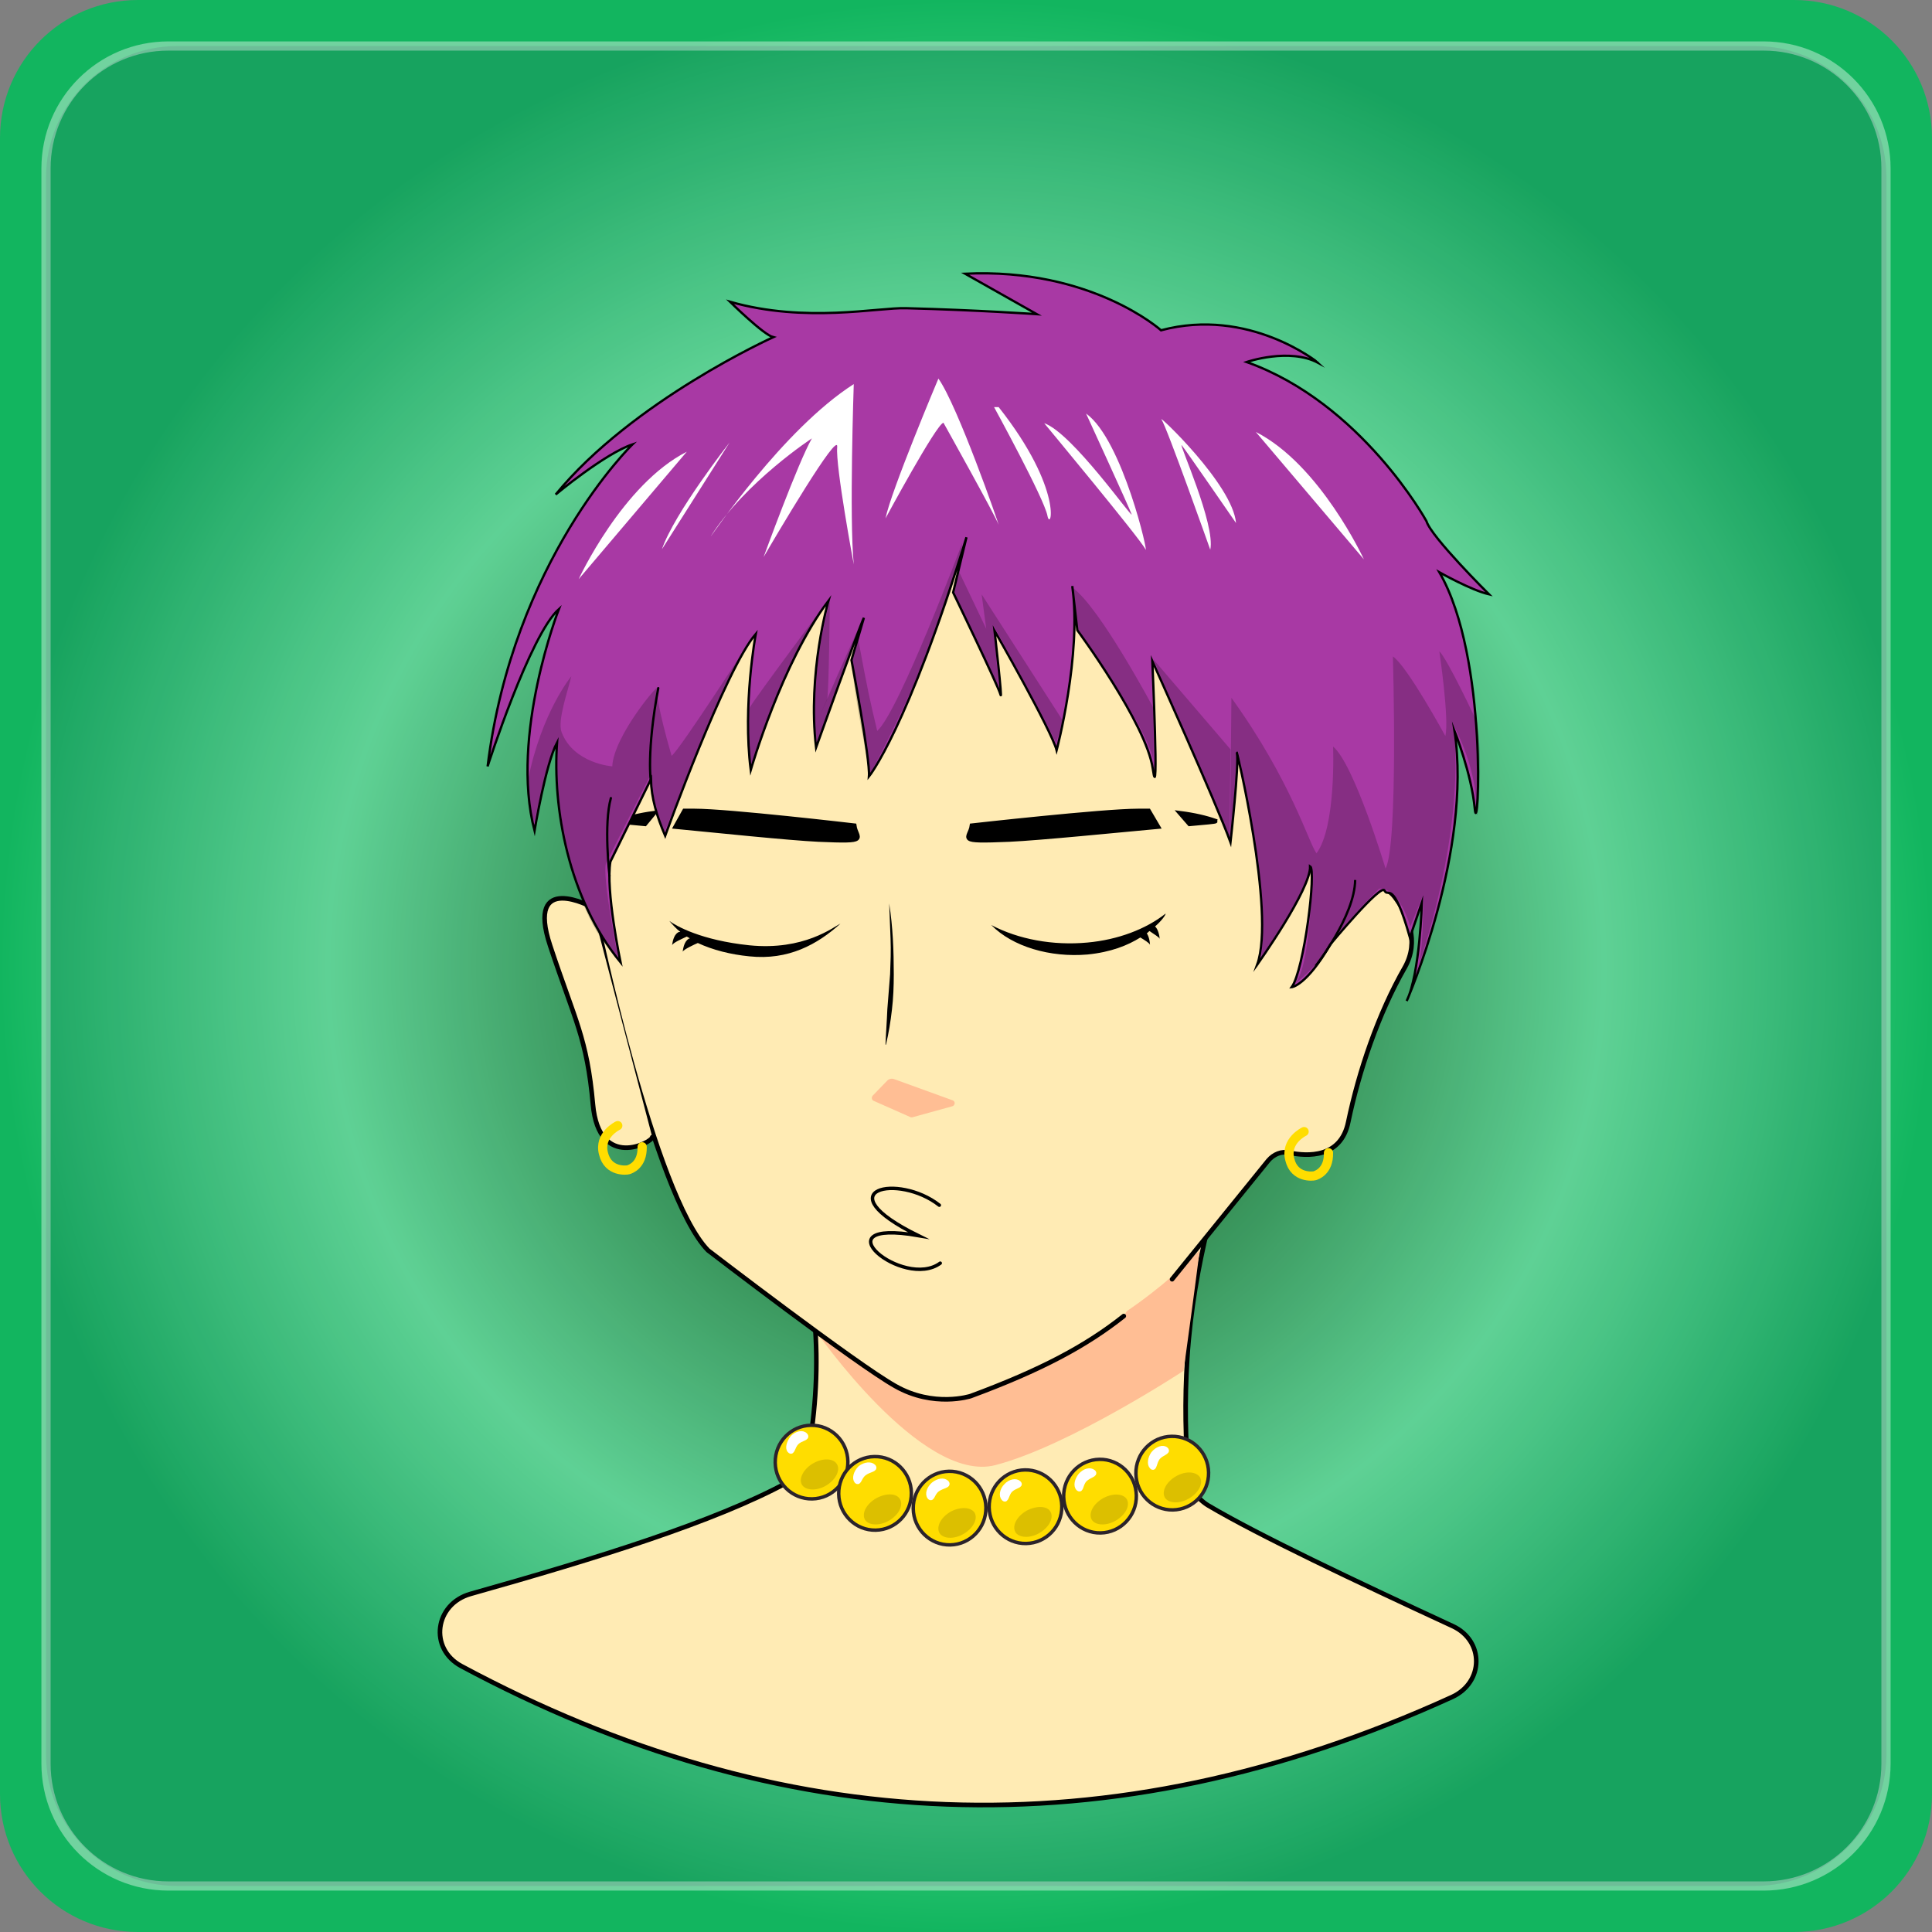 <svg version="1.1" xmlns="http://www.w3.org/2000/svg" x="0px" y="0px" viewBox="0 0 420 420" style="enable-background:new 0 0 420 420;" xml:space="preserve"><rect x="0" y="0" width="420" height="420" fill="#808080" stroke="none"/><g id="Background"><radialGradient id="gradient" cx="210" cy="-134.05" r="210.025" gradientTransform="matrix(1 0 0 -1 0 76)" gradientUnits="userSpaceOnUse"><style>.color-anim {animation: col 6s infinite;animation-timing-function: ease-in-out;}@keyframes col {0%,51% {stop-color:none} 52% {stop-color:#FFBAF7} 53%,100% {stop-color:none}}</style><stop offset='0' class='color-anim' style='stop-color:#004A06'/><stop offset='0.66' style='stop-color:#61E89B'><animate attributeName='offset' dur='18s' values='0.54;0.8;0.54' repeatCount='indefinite' keyTimes='0;.4;1'/></stop><stop offset='1' style='stop-color:#12B55F'><animate attributeName='offset' dur='18s' values='0.86;1;0.86' repeatCount='indefinite'/></stop></radialGradient><path fill="url(#gradient)" d="M390,420H30c-16.6,0-30-13.4-30-30V30C0,13.4,13.4,0,30,0h360c16.6,0,30,13.4,30,30v360C420,406.6,406.6,420,390,420z"/><path id="Border" opacity="0.4" fill="none" stroke="#FFFFFF" stroke-width="2" stroke-miterlimit="10" d="M383.4,410H36.6C21.9,410,10,398.1,10,383.4V36.6C10,21.9,21.9,10,36.6,10h346.8c14.7,0,26.6,11.9,26.6,26.6v346.8 C410,398.1,398.1,410,383.4,410z"/><path id="Mask" opacity="0.1" fill="#48005E" d="M381.4,410H38.6C22.8,410,10,397.2,10,381.4V38.6 C10,22.8,22.8,10,38.6,10h342.9c15.8,0,28.6,12.8,28.6,28.6v342.9C410,397.2,397.2,410,381.4,410z"/></g><g id="Body"><path fill-rule='evenodd' clip-rule='evenodd' fill='#FFEBB4' stroke='#000000' stroke-linecap='round' stroke-miterlimit='10' d='M177.1,287.1c0.8,9.6,0.3,19.3-1.5,29.2c-0.5,2.5-2.1,4.7-4.5,6c-15.7,8.5-41.1,16.4-68.8,24.2c-7.8,2.2-9.1,11.9-2,15.7c69,37,140.4,40.9,215.4,6.7c6.9-3.2,7-12.2,0.1-15.4c-21.4-9.9-42.1-19.7-53.1-26.2c-2.5-1.5-4-3.9-4.3-6.5c-0.7-7.4-0.9-16.1-0.3-25.5c0.7-10.8,2.5-20.3,4.4-28.2'/><path fill-rule='evenodd' clip-rule='evenodd' fill='#FFBE94' d='M177.1,289c0,0,23.2,33.7,39.3,29.5s40.9-20.5,40.9-20.5c1.2-8.7,2.4-17.5,3.5-26.2c-4.6,4.7-10.9,10.2-19,15.3c-10.8,6.8-21,10.4-28.5,12.4L177.1,289z'/><path fill-rule='evenodd' clip-rule='evenodd' fill='#FFEBB4' stroke='#000000' stroke-linecap='round' stroke-miterlimit='10' d='M301.3,193.6c2.5-4.6,10.7-68.1-19.8-99.1c-29.5-29.9-96-34-128.1-0.3s-23.7,105.6-23.7,105.6s12.4,59.8,24.2,72c0,0,32.3,24.8,40.7,29.5c8.4,4.8,16.4,2.2,16.4,2.2c15.4-5.7,25.1-10.9,33.3-17.4'/><path fill-rule='evenodd' clip-rule='evenodd' fill='#FFEBB4' stroke='#000000' stroke-linecap='round' stroke-miterlimit='10' d='M141.8,247.2c0.1,1.1-11.6,7.4-12.9-7.1c-1.3-14.5-3.9-18.2-9.3-34.5s9.1-8.4,9.1-8.4'/><path fill-rule='evenodd' clip-rule='evenodd' fill='#FFEBB4' stroke='#000000' stroke-linecap='round' stroke-miterlimit='10' d='M254.8,278.1c7-8.6,13.9-17.2,20.9-25.8c1.2-1.4,2.9-2.1,4.6-1.7c3.9,0.8,11.2,1.2,12.8-6.7c2.3-11,6.5-23.5,12.3-33.6c3.2-5.7,0.7-11.4-2.2-15.3c-2.1-2.8-6.1-2.7-7.9,0.2c-2.6,4-5,7.9-7.6,11.9'/><polygon fill-rule='evenodd' clip-rule='evenodd' fill='#FFEBB4' points='272,237.4 251.4,270.4 260.9,268.6 276.9,232.4'/><path d='M193.3,196.4c0.8,5.1,1,10.2,1,15.4c0,2.6-0.1,5.2-0.4,7.7c-0.3,2.6-0.7,5.1-1.3,7.6h-0.1c0.1-2.6,0.3-5.1,0.4-7.7c0.2-2.5,0.4-5.1,0.6-7.6c0.1-2.6,0.2-5.1,0.1-7.7C193.5,201.5,193.4,198.9,193.3,196.4L193.3,196.4z'/><path fill='#FFBE94' d='M197.8,242.8l-7.9-3.5c-0.4-0.2-0.5-0.7-0.2-1.1l3.2-3.3c0.4-0.4,1-0.5,1.5-0.3l12.7,4.6c0.6,0.2,0.6,1.1-0.1,1.3l-8.7,2.4C198.1,242.9,197.9,242.9,197.8,242.8z'/></g><g id="Mouth"><path fill="none" stroke="#000000" stroke-width="0.75" stroke-linecap="round" stroke-miterlimit="10" d="M204.2,262c-8.9-7-25.1-3.5-4.6,6.6c-22-3.8-3.2,11.9,4.8,6"/></g><g id="Eyes"><path d="M251.1,201.4c0.7,0.6,1,2.2,1,2.7c-0.1-0.4-1.4-1.1-2.2-1.7c-0.2,0.1-0.4,0.4-0.6,0.5c0.5,0.7,0.7,2,0.7,2.5c-0.1-0.4-1.3-1.1-2.1-1.6c-2.7,1.7-6.4,3.2-11.5,3.7c-8.1,0.7-16.3-1.7-20.9-6.4c5.9,3.1,13.4,4.5,20.9,3.8c6.6-0.6,12.7-2.9,17-6.3C253.4,198.9,252.6,200.1,251.1,201.4z"/><path d="M250,205.6L250,205.6C250.1,205.9,250.1,205.8,250,205.6z"/><path d="M252.1,204.2L252.1,204.2C252.2,204.5,252.2,204.4,252.1,204.2z"/><path d="M162.9,207.9c-4.1-0.4-8-1.4-11.2-2.9c-0.7,0.3-3.1,1.4-3.3,1.9c0.1-0.6,0.3-2.2,1.3-2.8c0.1-0.1,0.2-0.1,0.3-0.1c-0.2-0.1-0.5-0.3-0.7-0.4c-0.8,0.4-3,1.3-3.2,1.9c0.1-0.6,0.3-2.2,1.3-2.8c0.1-0.1,0.3-0.1,0.5-0.1c-0.9-0.7-1.7-1.6-2.4-2.4c1.5,1.1,6.9,4.2,17.4,5.3c11.9,1.2,18.3-4,19.8-4.7C177.7,205.3,171.4,208.8,162.9,207.9z"/><path d="M148.5,207L148.5,207C148.5,207.1,148.5,207.2,148.5,207z"/><path d="M146.2,205.6L146.2,205.6C146.2,205.7,146.2,205.7,146.2,205.6z"/></g><g id="Eyebrow"><path fill-rule="evenodd" clip-rule="evenodd" stroke="#000000" stroke-miterlimit="10" d="M258.6,179.1l-2-2.3 c3.1,0.4,5.6,1,7.6,1.7C264.2,178.6,262,178.8,258.6,179.1z M249.7,176.3c-0.7,0-1.5,0-2.3,0c-7.6,0-36.1,3.2-36.1,3.2 c-0.4,2.9-3.8,3.5,8.1,3c6.6-0.3,23.6-2,32.3-2.8L249.7,176.3z"/><path fill-rule="evenodd" clip-rule="evenodd" stroke="#000000" stroke-miterlimit="10" d="M140.2,179.1l1.9-2.3 c-3,0.4-5.4,1-7.3,1.7C134.8,178.6,136.9,178.8,140.2,179.1z M148.8,176.3c0.7,0,1.4,0,2.2,0c7.3,0,34.7,3.2,34.7,3.2 c0.4,2.9,3.6,3.5-7.8,3c-6.3-0.3-22.7-2-31-2.8L148.8,176.3z"/></g><g id="Earrings"><path fill="none" stroke="#FFDD00" stroke-width="2" stroke-linecap="round" stroke-linejoin="round" stroke-miterlimit="10" d="M283.5,246c0,0-4.2,2-3.1,6.1c1,4.1,5.1,3.6,5.4,3.5s3.1-0.9,3-5"/><path fill="none" stroke="#FFDD00" stroke-width="2" stroke-linecap="round" stroke-linejoin="round" stroke-miterlimit="10" d="M134.3,244.7c0,0-4.2,2-3.1,6.1c1,4.1,5.1,3.6,5.4,3.5c0.3-0.1,3.1-0.9,3-5"/></g><g id="Hair"><path fill='#A839A4' stroke='#000000'  stroke-width='0.5' stroke-miterlimit='10' d='M252.4,71.8c0,0-15.1-13.6-42.6-12.3l15.6,8.8c0,0-12.9-0.9-28.4-1.3c-6.1-0.2-21.8,3.3-38.3-1.4c0,0,7.3,7.2,9.4,7.7c0,0-30.6,13.8-47.3,34.2c0,0,10.7-8.9,16.7-10.9c0,0-26,25.2-31.5,70c0,0,9.2-28.6,15.5-34.2c0,0-10.7,27.4-5.3,48.2c0,0,2.4-14.5,4.9-19.2c-1,14.1,2.4,33.9,13.8,47.8c0,0-3.3-15.8-2.2-21.9l8.8-17.9c0.1,4.1,1.3,8.1,3.1,12.3c0,0,13-36.1,19.7-43.9c0,0-2.9,15.4-1.1,29.6c0,0,6.8-23.5,16.9-36.8c0,0-4.6,15.6-2.7,31.9c0,0,9.4-26.2,10.4-28.2l-2.7,9.2c0,0,4.1,21.6,3.8,25.3c0,0,8.4-10.3,21.2-52l-2.9,12c0,0,9.8,20.3,10.3,22.2s-1.3-13.9-1.3-13.9s12.4,21.7,13.5,26c0,0,5.5-20.8,3.4-35.7l1.1,9.6c0,0,15,20.3,16.4,30.1s-0.1-23.4-0.1-23.4s13.8,30.6,17,39.4c0,0,1.9-17,1.4-19.4s8.5,34.6,4.4,46c0,0,11.7-16.4,11.5-21.4c1.4,0.8-1.3,22.6-4,26.3c0,0,3.2-0.3,8.4-9.3c0,0,11.1-13.4,11.8-11.7c0.7,1.7,1.8-2.9,5.5,10.2l2.6-7.6c0,0-0.4,15.4-3.3,21.4c0,0,14.3-32.5,10.4-58.7c0,0,3.7,9.3,4.4,16.9s3.1-32.8-7.7-51.4c0,0,6.9,3.9,10.8,4.8c0,0-12.6-12.5-13.6-15.9c0,0-14.1-25.7-39.1-34.6c0,0,9.3-3.2,15.6,0.2C286.5,78.8,271.5,66.7,252.4,71.8z'/><path fill="none" stroke="#000000" stroke-width="0.5" stroke-miterlimit="10" d="M286,210c0,0,8.5-10.8,8.6-18.7"/><path fill="none" stroke="#000000" stroke-width="0.5" stroke-linecap="round" stroke-miterlimit="10" d="M132.5,190.4c0,0-1.3-11.3,0.3-16.9"/><path fill="none" stroke="#000000" stroke-width="0.5" stroke-linecap="round" stroke-miterlimit="10" d="M141.5,170c0,0-1-6.5,1.6-20.4"/><path opacity="0.2" d="M267.7,151.7l-0.3,30.9c0,0,1.9-18.8,1.8-19.3s8.6,43.5,3.9,47.2c0,0,11.9-18.8,12.1-21.5s0,22-3.9,25c0,0,6-4.4,8.6-10.1c0,0,6.1-7,9.9-10.7c0,0,3.9-1,6.8,8.2l2.8-6.9c0,0,0.1,13.4-1.3,16.1c0,0,10.5-28.2,7.9-52.9c0,0,4.7,8.3,4.9,17.1c0.1,8.8,1.7-8.6,0.2-17.8c0,0-6.5-13.9-8.2-15.4c0,0,2.2,14.9,1.3,18.4c0,0-8.2-15.1-11.4-17.3c0,0,1.2,41-1.6,46.1c0,0-6.8-22.7-11.4-26.5c0,0,0.7,17.4-3.6,23.2C284.5,183.3,280.8,169.9,267.7,151.7z"/><path opacity="0.2" d="M234.3,137.1c0,0,17.1,23.2,16.7,30.2s-0.2-13.3-0.2-13.3s-11.7-22-17.6-26.2L234.3,137.1z"/><polygon opacity="0.2" points="250.7,143.3 267.5,162.9 267.3,181.9"/><path opacity="0.2" d="M207.4,129.2l9.7,20.7l-1-13.7c0,0,11.6,21,13.5,25.4l1.4-5l-17.6-27.4l1,7.5l-6-12.6L207.4,129.2z"/><path opacity="0.2" d="M209.2,118c0,0-13.7,36.6-18.5,40.9c-1.7-7.2-1.9-7.9-4.2-20.3c0,0-0.1,2.7-1.4,5.3c0.7,8.2,4.1,24.4,4,24.5S206.4,136.6,209.2,118z"/><path opacity="0.2" d="M187.6,134.7c0,0-9.6,25.5-10,26.9l-0.4-3.6C177.1,158.1,186.8,135.8,187.6,134.7z"/><path opacity="0.2" fill-rule="evenodd" clip-rule="evenodd" d="M180.7,129.6c0,0-16.7,22.3-17.7,24.2s0,12.4,0.3,12.8S165.9,153,180.7,129.6z"/><path opacity="0.2" fill-rule="evenodd" clip-rule="evenodd" d="M180.4,130.6c0,0-0.2,20.5-0.6,21.5c-0.4,0.9-2.6,5.8-2.6,5.8S176.1,147.1,180.4,130.6z"/><path opacity="0.2" d="M163.9,138c0,0-16.3,25.3-17.9,26.3c0,0-3.8-12.8-3-14.7s-9.6,10.3-9.9,17c0,0-8.4-0.6-11-7.4c-1-2.5,1.4-9.1,2.1-12.2c0,0-6.5,7.9-9.4,22.5c0,0,0.6,8.8,1.1,10c0,0,3.5-14.8,4.9-17.7c0,0-0.3,33.3,13.6,46.7c0,0-3.7-18.6-2.6-21l9.4-18.6c0,0,2.1,10.5,3.1,12.3l13.9-33.1L163.9,138z"/><path fill="#FFFFFF" d="M204,82.3c0,0-10.3,24.4-11.5,30.4c0,0,11.1-20.6,12.6-20.8c0,0,11.4,20.4,12,22.2C217.2,114.1,208.2,88.2,204,82.3z"/><path fill="#FFFFFF" d="M185.6,83.5c0,0-1,29.2,0,39.2c0,0-4-21.4-3.6-25.5c0.4-4-13.5,19.6-16,23.9c0,0,7.5-20.6,10.5-25.8c0,0-14.4,9.4-22,21.3C154.6,116.7,170.1,93.4,185.6,83.5z"/><path fill="#FFFFFF" d="M158.6,96.2c0,0-12,15.3-14.7,23.2"/><path fill="#FFFFFF" d="M125.8,125.9c0,0,9.5-20.6,23.5-27.7"/><path fill="#FFFFFF" d="M296.5,121.6c0,0-9.5-20.6-23.5-27.7"/><path fill="#FFFFFF" d="M216.1,88.5c0,0,10.9,19.9,11.6,23.6s3.7-5.5-10.6-23.6"/><path fill="#FFFFFF" d="M227,92c0,0,21.1,25.4,22,27.4s-4.9-23.8-12.9-29.5c0,0,9.5,20.7,9.9,21.9C246.3,113,233.1,94.1,227,92z"/><path fill="#FFFFFF" d="M263.1,119.5c0,0-9.5-26.8-10.6-28.3s15.5,14.1,16.2,22.5c0,0-11.1-16.1-11.8-16.9C256.1,96,264.3,114.1,263.1,119.5z"/></g><g id="Accessory"><g fill="#FFDD00" stroke="#2B232B" stroke-miterlimit="10" stroke-width="0.75"><ellipse transform="matrix(1 -1.689662e-02 1.689662e-02 1 -5.344 3.026)" cx="176.4" cy="317.8" rx="7.9" ry="8"/><ellipse transform="matrix(1 -1.689662e-02 1.689662e-02 1 -5.458 3.26)" cx="190.2" cy="324.6" rx="7.9" ry="8"/><ellipse transform="matrix(1 -1.689662e-02 1.689662e-02 1 -5.508 3.535)" cx="206.4" cy="327.8" rx="7.9" ry="8"/><ellipse transform="matrix(1 -1.689662e-02 1.689662e-02 1 -5.461 4.086)" cx="239.1" cy="325.2" rx="7.9" ry="8"/><ellipse transform="matrix(1 -1.693338e-02 1.693338e-02 1 -5.386 4.361)" cx="254.8" cy="320.2" rx="7.9" ry="8"/><ellipse transform="matrix(1 -1.689662e-02 1.689662e-02 1 -5.502 3.812)" cx="222.9" cy="327.5" rx="7.9" ry="8"/></g><path opacity="0.14" d="M182,318.4 c0.7,1.3-0.4,3.4-2.5,4.6c-2.1,1.2-4.5,1-5.2-0.3c-0.7-1.3,0.4-3.4,2.5-4.6C178.9,316.9,181.3,317,182,318.4z M190.5,325.7 c-2.1,1.2-3.2,3.2-2.5,4.6c0.7,1.3,3.1,1.5,5.2,0.3s3.2-3.2,2.5-4.6C195,324.6,192.7,324.5,190.5,325.7z M206.7,328.6 c-2.1,1.2-3.2,3.2-2.5,4.6c0.7,1.3,3.1,1.5,5.2,0.3c2.1-1.2,3.2-3.2,2.5-4.6C211.1,327.6,208.8,327.5,206.7,328.6z M223.2,328.4 c-2.1,1.2-3.2,3.2-2.5,4.6c0.7,1.3,3.1,1.5,5.2,0.3c2.1-1.2,3.2-3.2,2.5-4.6S225.3,327.3,223.2,328.4z M239.8,325.7 c-2.1,1.2-3.2,3.2-2.5,4.6c0.7,1.3,3.1,1.5,5.2,0.3c2.1-1.2,3.2-3.2,2.5-4.6C244.3,324.7,242,324.5,239.8,325.7z M255.7,320.9 c-2.1,1.2-3.2,3.2-2.5,4.6c0.7,1.3,3.1,1.5,5.2,0.3c2.1-1.2,3.2-3.2,2.5-4.6C260.1,319.9,257.8,319.7,255.7,320.9z"/><g fill="#FFFFFF" stroke="#FFFFFF" stroke-miterlimit="10"><path d="M250.4,318.9c0.6,0.6,0.5-0.9,1.3-2c0.8-1,2.4-1.2,1.8-1.8 c-0.6-0.6-1.9-0.2-2.8,0.9C250,317,249.8,318.3,250.4,318.9z"/><path d="M234.4,323.6c0.7,0.6,0.5-0.9,1.4-1.9c1-1,2.5-1.1,1.9-1.7 c-0.7-0.6-1.9-0.3-2.8,0.7C234.1,321.7,233.8,323,234.4,323.6z"/><path d="M218.2,325.8c0.6,0.6,0.6-0.9,1.4-1.8c1-1,2.5-1,1.9-1.6 c-0.6-0.6-1.9-0.4-2.8,0.6C217.8,323.9,217.6,325.2,218.2,325.8z"/><path d="M202.1,325.5c0.6,0.6,0.6-0.9,1.7-1.7s2.6-0.8,2-1.5 c-0.6-0.6-1.8-0.5-2.9,0.4C202,323.5,201.5,324.8,202.1,325.5z"/><path d="M186.2,322c0.6,0.6,0.6-0.9,1.7-1.7c1-0.8,2.6-0.8,2-1.5 c-0.6-0.6-1.8-0.5-2.9,0.3C186,320.1,185.7,321.4,186.2,322z"/><path d="M171.7,315.4c0.6,0.6,0.6-0.9,1.5-1.8s2.5-0.9,1.9-1.6 s-1.9-0.4-2.8,0.5C171.5,313.5,171.1,314.9,171.7,315.4z"/></g></g></svg>